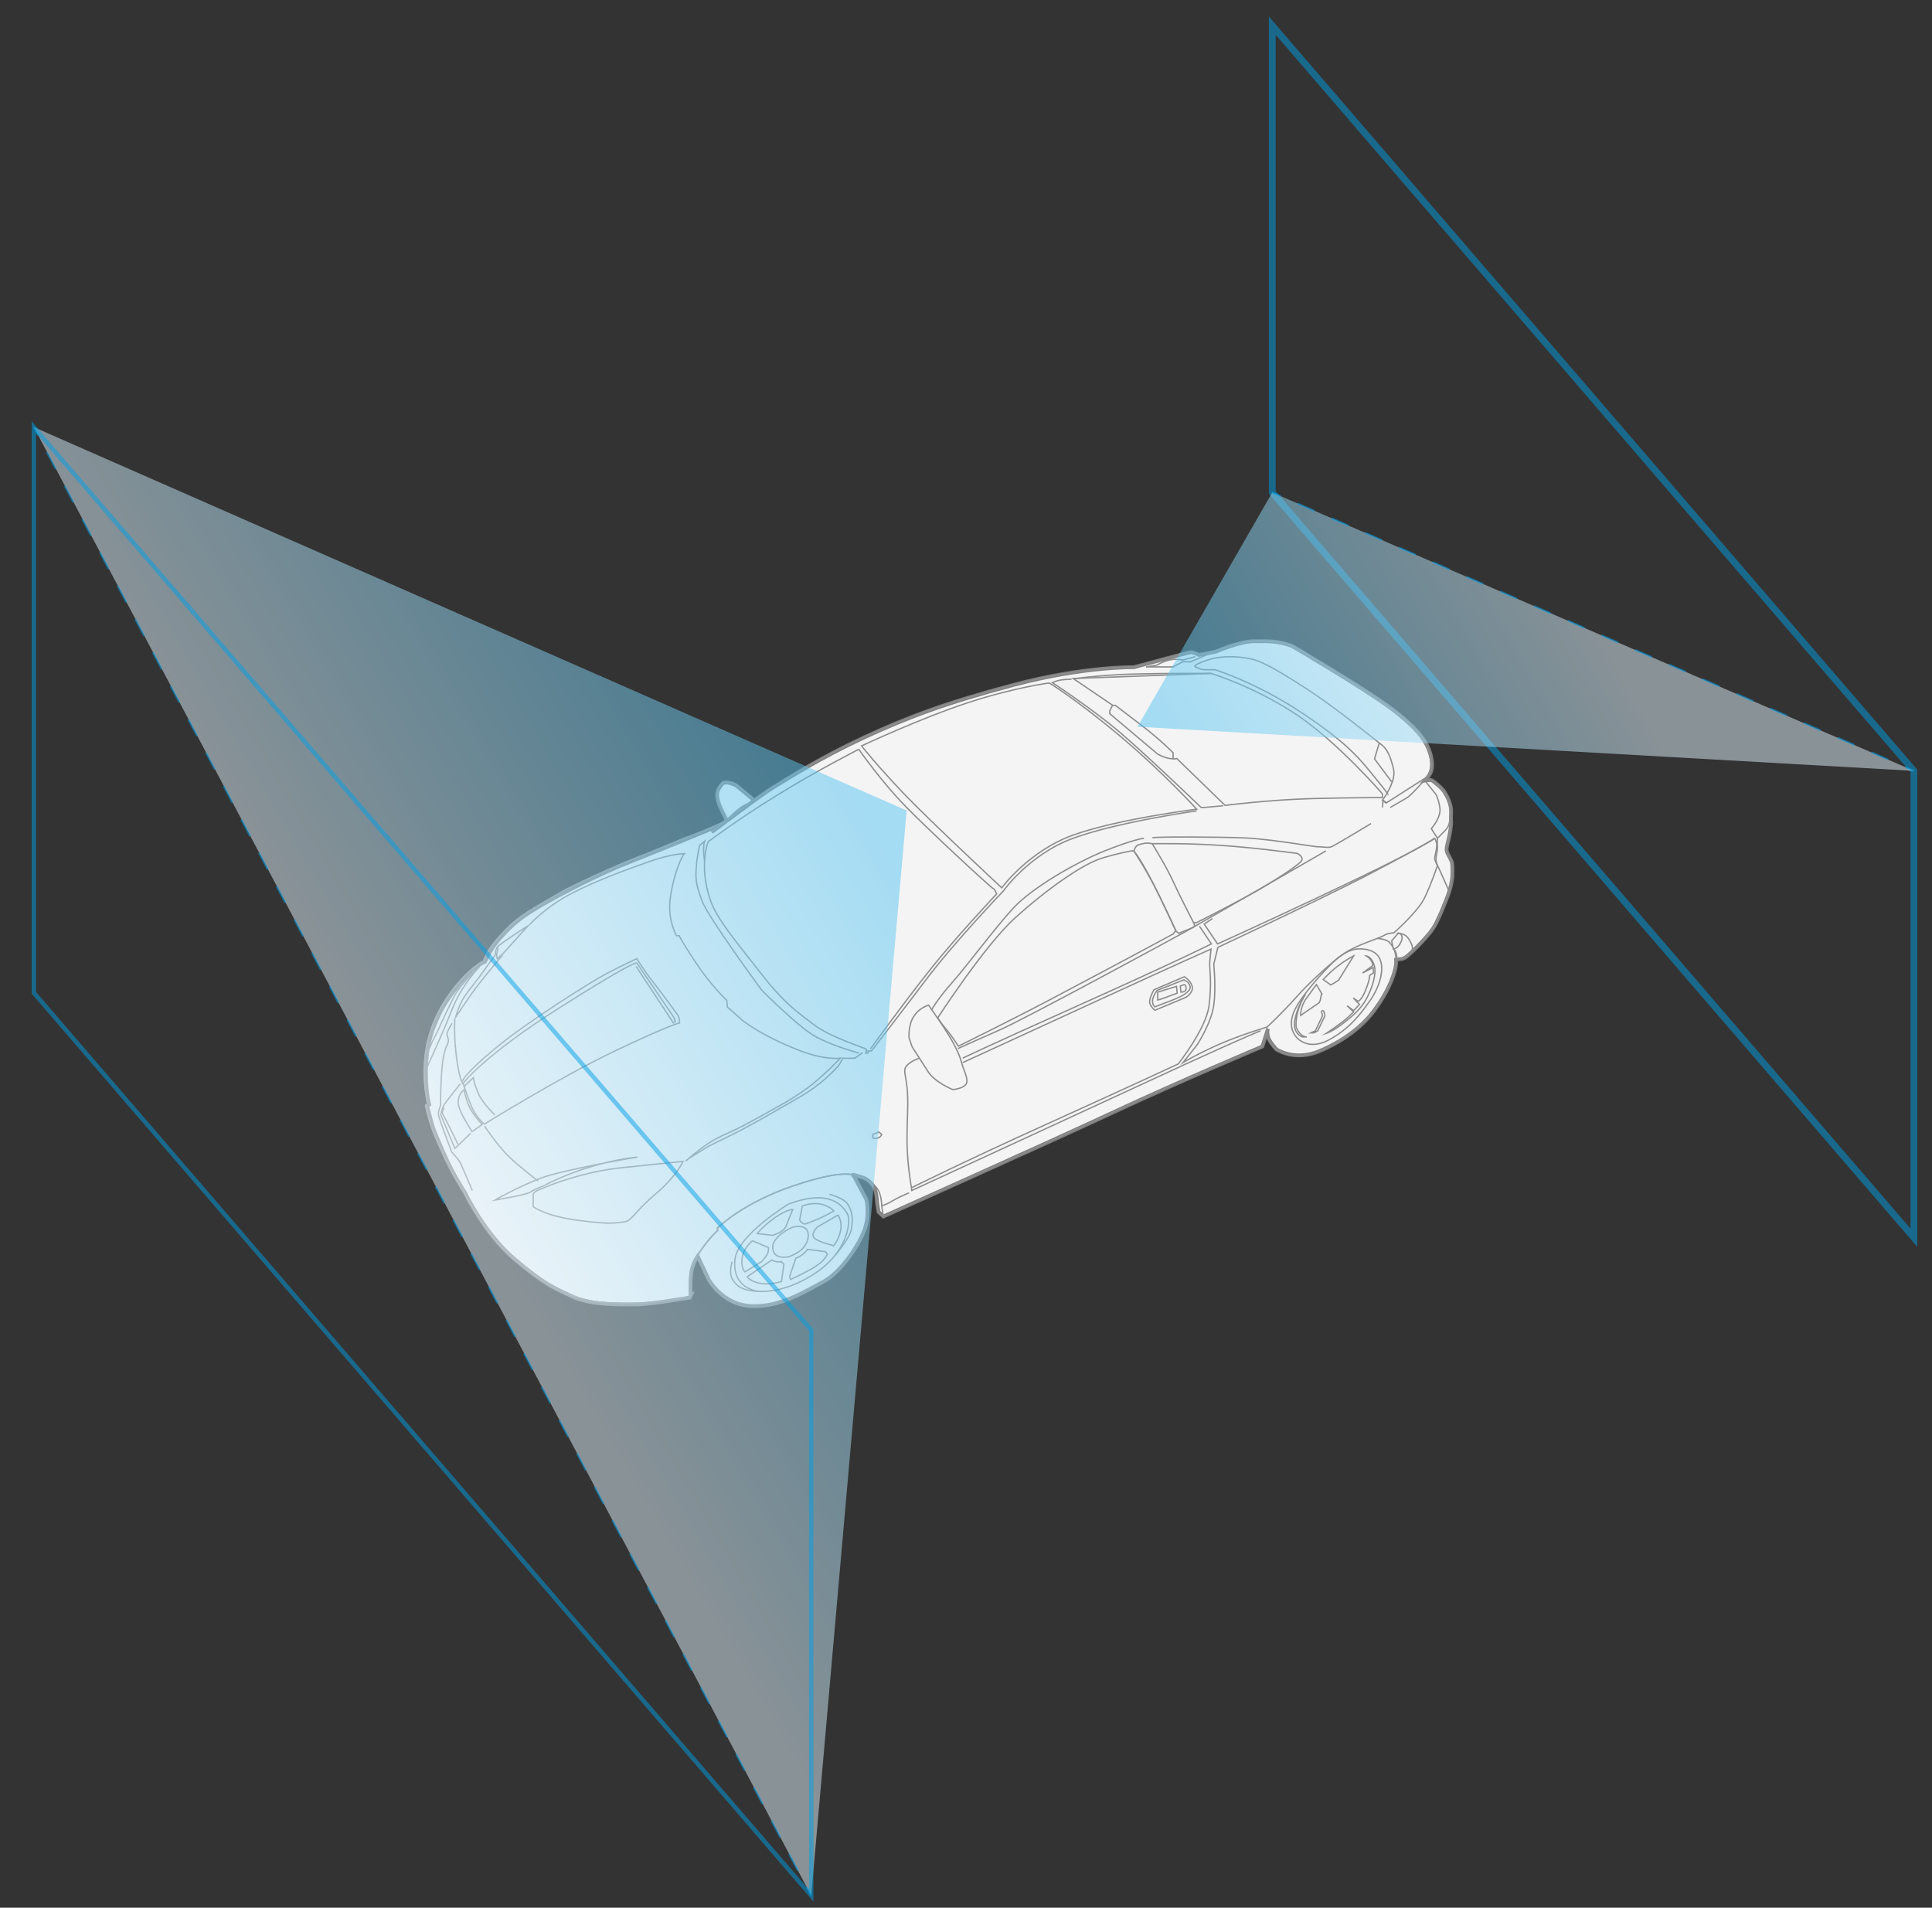 <?xml version="1.0" encoding="utf-8"?>
<!-- Generator: Adobe Illustrator 24.3.0, SVG Export Plug-In . SVG Version: 6.00 Build 0)  -->
<svg version="1.1" id="レイヤー_1" xmlns="http://www.w3.org/2000/svg" xmlns:xlink="http://www.w3.org/1999/xlink" x="0px"
	 y="0px" viewBox="0 0 564.9 557.8" style="enable-background:new 0 0 564.9 557.8;" xml:space="preserve">
<rect x="0" y="0" width="564.9" height="557.8" fill="#333333" stroke="none"/>
<style type="text/css">
	.st0{fill:#F4F4F4;stroke:#808080;stroke-width:1.104;stroke-miterlimit:10;}
	.st1{fill:none;stroke:#8C8C8C;stroke-width:0.386;stroke-miterlimit:10;}
	.st2{opacity:0.5;fill:none;stroke:#00A0E9;stroke-width:1.977;stroke-miterlimit:10;}
	.st3{opacity:0.5;fill:url(#SVGID_1_);}
	.st4{opacity:0.5;fill:url(#SVGID_2_);}
	.st5{opacity:0.5;fill:none;stroke:#00A0E9;stroke-width:1.282;stroke-miterlimit:10;}
	.st6{opacity:0.5;}
	.st7{fill:none;stroke:#00A0E9;stroke-width:0.552;stroke-miterlimit:10;}
	.st8{fill:none;stroke:#00A0E9;stroke-width:0.552;stroke-miterlimit:10;stroke-dasharray:5.377,5.377;}
	.st9{fill:none;stroke:#00A0E9;stroke-width:0.552;stroke-miterlimit:10;stroke-dasharray:5.521,5.521;}
	.st10{fill:none;}
</style>
<g>
	<g>
		<path class="st0" d="M208.1,243.3c0,0,1.6-1.2,3.9-2.9c0.2-0.2,0.5-0.4,0.8-0.6c4.3-3.2,10.4-7.8,13.2-9.5
			c4.4-2.7,14-8.8,26.5-14.6c12.5-5.8,23.7-10.1,44.1-15.5c20.4-5.4,34.9-5.1,34.9-5.1s15.9-4.3,16.6-4.4c0.7-0.1,2.5,0.8,2.5,0.8
			l5-1c0,0,6.9-3,11-3c4.1,0,7-0.2,11.2,1.4c0,0,20.2,11.8,28.9,18.2c8.6,6.5,11,10.5,11.8,14.4c0.8,3.8-0.5,5.2-1.8,6.7
			c0,0,1.4-0.3,2,0c0.6,0.3,2.7,2,3.6,3.3c0.8,1.3,2.1,3.6,2,6c-0.1,2.4,0,3,0,3s0,0.4-0.2,2.1c-0.2,1.7-1,4.5-1.1,5.3
			c-0.1,0.9,0.1,1.3,0.4,1.9s1.1,1.9,1.2,2.7c0.1,0.9,0.2,3.4-0.1,5c-0.3,1.7-0.6,2.8-1.2,4.5c-0.7,1.7-1.9,4.9-2.7,6.5
			c-0.8,1.7-1.3,2.7-2.4,4.1c-1.1,1.4-3.9,4.4-4.9,5.3s-2.3,2.3-3.4,2.5c-1.1,0.1-1.7,0.2-1.7,0.2s0.1,1-0.1,2
			c-0.2,1-1.1,5.9-6.4,13c-5.3,7.1-13.5,10.8-16.3,11.9c-2.8,1.1-7.4,2-12.1-0.6c0,0-2.3-2.3-2.6-4s-0.1-1.6-0.1-1.6l-1.5,4.7
			c0,0-22.9,9.6-43.5,19.2s-67.3,30.5-67.3,30.5l-1.4-1.3c0,0-0.5-2.7-0.5-3.3c0-0.5-0.2-2.6-0.7-3.7c-0.5-1.1-1.9-2.7-3.8-3.2
			c0,0-2.3-0.7-2.5-0.7s0.3,0.4,0.3,0.4l3.6,6.8c0,0,1,3.8-0.3,8.2s-6.9,13-12.3,15.9c-5.4,2.8-12.3,7.4-20.9,7.1
			s-12.6-7.8-12.6-7.8l-3.2-6.8c0,0-1.6,2.3-1.9,5c-0.3,2.6-0.2,6-0.2,6l0.3,0l-0.5,1.1c0,0-11.3,2-15.7,2c-4.4,0-13,0.3-18.4-2.2
			c-5.4-2.5-8.4-3.6-17.1-11c-8.8-7.4-14.5-19.4-14.5-19.4s-3.5-5.4-6-11c-2.5-5.7-3.4-8.1-3.4-8.1l-1.7-6.2l0.6-0.5
			c0,0-1.3-4.3-0.9-12.5c0.4-8.2,4.5-15.8,6.7-18.8s6.5-8.8,10.5-10.5c0.9-1.9,2.2-4.5,4.5-7s4.5-5.1,11.1-9s18-9.8,27.3-13.4
			c9.4-3.7,26.3-10.7,26.3-10.7l1.5-1.3c0,0-2.3-4-2.7-6.2s0.3-3,1.3-4.3s4.2,0.4,4.2,0.4l5.2,4.3"/>
		<g>
			<path class="st1" d="M358.2,235.5l-14.1-13.7c0,0-0.4,0.2-2,0s-3.6-1.3-3.6-1.3l-14-11.8v-0.9l0.8-1.6l-11.5-7.8l40.3-1.5
				c0,0,12.5,3.8,24.6,11.8c12.2,8,25.5,23.4,25.5,23.4v1.1c0,0-7.2,0-20.5,0.3C370.3,233.9,358.2,235.5,358.2,235.5z"/>
			<path class="st1" d="M325.3,206.2l0.9,0.1c0,0,2.9,2.2,8.1,6.2c5.2,4,8.7,7.6,8.7,7.6v0.8v1.1"/>
			<polyline class="st1" points="403.3,217.2 401.9,221.9 406.9,228.6 			"/>
			<path class="st1" d="M348.4,193.4c0,0-2.3,1,3-1.3c5.3-2.3,11.3-4.9,17-4.8c5.8,0.1,7.5,0.7,10.6,2.2
				c3.1,1.5,29.5,18.4,32.2,21.2c2.7,2.7,5.3,5.4,6.7,10c1.4,4.6-1,6.7-1,6.7l-11.6,7.4l-1.1-0.8c0,0,4-5.3,3.3-8.9
				c-0.8-3.6-1.8-6-3.5-7.3s-13-10.5-21.5-16.1c-8.5-5.5-13-8-15.8-8.8s-8.7-1.5-13.3,0c-4.7,1.5-4,2-4,2s1.4,0.8,2.4,0.9
				c1,0.1,3.4,0,3.4,0s12.2,3.8,25.4,12.6c13.2,8.8,16.7,13.1,21.3,18.8c4.6,5.6,3.9,5.2,3.9,5.2"/>
			<polyline class="st1" points="404.2,236.1 404.4,234 405.5,234.8 			"/>
			<path class="st1" d="M406.5,236.1c0,0,3.5-2,5-2.9c1.5-1,5.6-5.8,5.6-5.8"/>
			<path class="st1" d="M418.5,242.3c0,0,3-3.3,2.5-6.2c-0.5-2.9-1.2-3.9-1.2-3.9l-3.3-4.1c0,0,1.4-0.2,2,0c0.6,0.2,2.6,1.9,3.8,3.6
				s1.8,4.4,1.7,6.7c-0.1,2.3-0.3,3.3-1.7,4.7s-2,2-2,2L418.5,242.3z"/>
			<path class="st1" d="M424.1,240.8c0,0-0.2,2.3-0.4,3.8s-1.2,3.6-0.8,4.4c0.4,0.9,1.6,2.5,1.7,4.2c0.1,1.7-0.1,5.3-0.9,7.4
				c0,0-2.4-5.5-3.4-7.6c-1-2.1,0.1-3.6,0-5.3c-0.1-1.7,0-2.7,0-2.7"/>
			<path class="st1" d="M420.3,253.1c0,0-1.8,5.4-3.8,9.5c-2,4.1-9,10.2-9,10.2s-1.5-0.1-3,0.8s-7.9,2.7-11.5,5.2s-10.1,8.4-14,12.8
				c-3.9,4.4-8.5,8.7-8.5,8.7s-7.5,2.2-13.9,5c-6.4,2.8-10.7,5.4-10.7,5.4s3.7-4.6,4.2-5.3c0.5-0.8,4.1-6.5,4.8-11.5
				c0.7-5,0-12,0-12l1.2-4.9c0,0,29.9-14,43.5-21c13.6-7.1,19.9-10.8,19.9-10.8s0.1-0.1,0.5,1.1c0.4,1.2-0.5,3.9-0.5,4.6
				C419.4,251.5,420.3,253.1,420.3,253.1z"/>
			<path class="st1" d="M408.4,272.9c0,0,2.3-0.2,3.4,1.5c1.1,1.7,1.8,3.1,0.4,4.4c0,0,6.1-5.2,8.1-9.8c1.9-4.6,3.4-8.4,3.4-8.4"/>
			<path class="st1" d="M407.4,277.5c0,0,1.4-0.1,2.3-2.2s-0.8-2.5-0.8-2.5l-2,2.3L407.4,277.5z"/>
			<path class="st1" d="M407.4,277.5c0,0,1.1,0.5,1,2.9c0,0,1.4,0.6,3.8-1.6"/>
			<path class="st1" d="M399.5,279.5c0,0,1.7,0.2,2.4,3.1c0.7,2.9-1.5,8.7-3.7,11.5c-1,1.3-2.5,2.8-4.3,4.2
				c-2.2,1.8-4.6,3.4-6.2,3.9c0,0,4.9-3.2,6.6-4.9c1.7-1.7,1.5-1.4,1.5-1.4l-1.9-1.8l1.9,1.4l1.7-1.8l-1.8-1.9l1.4,1
				c0,0,1-0.3,2.2-3.3c1.2-3,1.2-4.3,1.2-4.3l1.1-0.7l-0.1-1.6l-3.1,1.6l2.9-2.1C401.4,282.4,401.6,280.9,399.5,279.5z"/>
			<path class="st1" d="M395.8,279.5l-4.4,7.1c0,0-0.3,0.2-1.1,0.7c-0.8,0.5-1.2,0.7-1.2,0.7l-2.2-1.6c0,0,2.8-3,4.8-4.3
				C393.6,280.6,395.8,279.5,395.8,279.5z"/>
			<path class="st1" d="M384.9,287.9l1.6,2.7c0,0-0.2,0-0.3,1c-0.1,1-0.5,1.6-0.5,1.6l-5.4,3.7c0,0-0.1-2.3,1.4-4.6
				C383.2,290.2,384.9,287.9,384.9,287.9z"/>
			<path class="st1" d="M396.6,277.5c0,0,4.8-0.6,6.6,2.4s0.4,8.3-2.5,12.5c-2.9,4.2-6.3,8.6-12.4,11.8c-6.1,3.1-9.2-0.9-9.2-0.9
				c-0.9-1-2.9-3.9,0-9c2.9-5.1,10.5-13.1,12.3-14.4S394.8,277.8,396.6,277.5z"/>
			<path class="st1" d="M402.7,274.4c0,0,2.6,0.1,3.6,1.2c1,1.1,2.1,3,1.9,6c-0.1,3-3.7,12.3-10.4,18.1c-6.7,5.8-13.3,8.9-18,9
				c-4.7,0.1-7.4-2.5-7.4-2.5s-1.8-2.5-1.8-3.5s-0.2-2.3-0.2-2.3"/>
			<path class="st1" d="M400.9,240.8c0,0-10.6,6.4-11.6,6.8s-3.2-0.1-3.9,0s-14-2.3-21.6-2.6c-7.5-0.3-26.6-0.4-26.9,0"/>
			<path class="st1" d="M336.9,246.7c0,0,4.2,6.8,6.1,11c1.9,4.2,6,12.1,6,12.1h0.8c0,0,11-5.5,18-9.5c7-4.1,12.7-7.9,12.9-8.9
				s-1.2-1.9-1.6-1.9s-12.4-1.7-22.1-2.3C347.3,246.5,336.9,246.7,336.9,246.7z"/>
			<path class="st1" d="M387.7,248.8c0,0-34.9,20.1-40.7,23.4c-5.8,3.2-47.5,25.8-54.8,29c-7.3,3.2-12.1,5.4-12.1,5.4"/>
			<path class="st1" d="M349,269.8c0,0,0.6,1,0,1.3c-0.6,0.3-4.4,1.8-4.4,1.8l-0.8-0.7c0,0-8.3-18.7-12.3-23.4
				c0.8-1.9,1.1-1.7,2.6-2.1s2.7,0,2.7,0"/>
			<path class="st1" d="M334.5,245.1c0,0-3,0.3-11.5,3.7s-21.2,10.8-26.6,16.6s-13.8,17.2-18,21.9c-4.2,4.7-6.1,8.1-6.1,8.1"/>
			<path class="st1" d="M280.2,305.9c0,0-1.5-2.5-3.5-4.9c-2-2.4-2.5-3.4-2.5-3.4s13.8-21.3,22.6-29.2c8.8-8,19.9-16,25.8-17.6
				c5.9-1.7,8.3-2,8.3-2h0.6c0,0,4.1,6.1,7.5,13.2c3.4,7.1,4.8,10.1,4.8,10.1l-0.8,1c0,0-14.4,7.8-29.2,15.6
				C298.4,297,280.2,305.9,280.2,305.9z"/>
			<path class="st1" d="M354.5,268.6l-2.4,1.6l3.9,5.8c0,0,57.8-26.2,63.5-31"/>
			<path class="st1" d="M350.7,270.8l3.5,5.2c0,0-9.5,4.8-38.7,17.9s-34,15.5-34,15.5"/>
			<path class="st1" d="M281.5,310.7c0,0,15.2-7,39.8-18.3s32.8-14.9,32.8-14.9s-0.3,2.6-0.4,4c-0.1,1.4,0.7,5.9-0.2,12.6
				c-0.9,6.8-9,17-9,17s-15.7,7.3-38.9,17.8c-23.2,10.5-39.1,18.4-39.1,18.4s-1.3-7-1.3-14s0.5-11.1,0-15.4c-0.5-4.3-1.2-5.1,0-6.4
				s3.6-2.1,3.6-2.1"/>
			<path class="st1" d="M271.5,293.9c0,0,5.8,8.1,7.5,11.6c1.8,3.4,1.9,4.5,2.5,6.3c0.6,1.8,1.8,4.2,0.9,5.3
				c-0.8,1.2-3.8,1.5-3.8,1.5s-5.2-2.1-7.2-5.2c-2-3.1-4.7-7.3-4.7-7.3l-0.9-2.6c0,0-0.3-3.9,1.4-6.3
				C268.8,294.6,271.5,293.9,271.5,293.9z"/>
			<path class="st1" d="M346.3,285.6l-8.9,3.8c0,0-1.6,2.8-1.2,4s1.5,2,1.5,2l9.1-3.8c0,0,2.2-1.4,1.8-3.1
				C348.2,286.7,346.3,285.6,346.3,285.6z"/>
			<path class="st1" d="M347.3,287.2c0,0,0.6,0.7,0.7,1.4c0,0.7-0.5,1.4-2.1,2.4s-6.7,2.8-6.7,2.8l-1.5,0.6c0,0-0.6-0.3-0.7-1.5
				c-0.2-1.2,1.3-3.3,1.3-3.3l7.9-3.1L347.3,287.2z"/>
			<path class="st1" d="M346.3,287.9l-1.2,0.4l0.2,1.8c0,0,1.6,0,1.5-1.1C346.8,287.9,346.3,287.9,346.3,287.9z"/>
			<path class="st1" d="M344,288.4l0.2,2c0,0-2.7,1-3.8,1.4c-1,0.4-1.9,0.6-1.9,0.6v-2.3L344,288.4z"/>
			<path class="st1" d="M313.3,198.6c0,0,0,0-2,0.1c-2,0.1-3.6,0.9-3.6,0.9s11.6,7.6,19.7,14.5c8.1,6.9,23.8,22,23.8,22h0.9l5.5-0.5
				"/>
			<path class="st1" d="M349.9,236.6c0,0-9.4-10.4-22.2-21.2c-12.8-10.8-20.9-15.7-20.9-15.7s-9.7,1.2-23.6,5.7
				c-13.8,4.5-31.3,12.7-31.3,12.7s4.5,5.7,12.6,14.2c8.2,8.5,28.4,27.3,28.4,27.3s7.8-10.7,20.8-15.4S349.9,236.6,349.9,236.6z"/>
			<path class="st1" d="M349.9,237.1c0,0-23,3.2-36.1,8c-12.9,4.7-20.5,15.5-20.5,15.5s-14.5,15.1-23.1,26.6
				c-8.7,11.5-15.4,20.1-15.4,20.1h-1v0.6h-0.7c0,0,0.6-0.9,0-1.2c-0.6-0.4-10.5-3.5-15.3-7.2c-4.9-3.8-8.3-5.9-15.4-15
				s-12.9-15.9-14.7-21.3c-1.8-5.4-1.9-9.4-1.6-12.5c0.3-3.2,1-4.6,1-4.6s8.3-6.3,20.3-13.7c12-7.4,23.7-13.3,23.7-13.3
				s6.7,9.6,13.7,16.7c6.9,7.1,25.1,23.9,25.6,24c0.5,0.1,1,1.6,1,1.6s-12.4,13.1-20.2,23.1c-7.9,10-16.7,22.2-16.7,22.2"/>
			<path class="st1" d="M251.1,307.9c0,0-7.9-2.1-12.8-4.9c-5-2.8-15.6-13.5-15.6-13.5s-15.6-21.2-17.4-26c-1.8-4.8-2-6.5-1.7-10.2
				s1-6.1,1-6.1l1.4-1.2c0,0-0.6,1.5,0,5.8"/>
			<path class="st1" d="M220.6,233.9c0,0-4.7-4.3-6-4.9s-3-0.5-3.5,0c-0.5,0.5-1.5,2.1-1.2,4.1c0.4,2,2.8,6.7,2.8,6.7
				s2.1-2.9,5.6-4.7"/>
			<path class="st1" d="M208.1,243.3c0,0,13.4-10.3,17.8-13c4.4-2.7,14-8.8,26.5-14.6c12.5-5.8,23.7-10.1,44.1-15.5
				c20.4-5.4,34.9-5.1,34.9-5.1s15.9-4.3,16.6-4.4c0.7-0.1,2.5,0.8,2.5,0.8l5-1"/>
			<path class="st1" d="M208.1,243.3c0,0,13.4-10.3,17.8-13c4.4-2.7,14-8.8,26.5-14.6c12.5-5.8,23.7-10.1,44.1-15.5
				c20.4-5.4,34.9-5.1,34.9-5.1s15.9-4.3,16.6-4.4c0.7-0.1,2.5,0.8,2.5,0.8l5-1c0,0,6.9-3,11-3c4.1,0,7-0.2,11.2,1.4
				c0,0,20.2,11.8,28.9,18.2c8.6,6.5,11,10.5,11.8,14.4c0.8,3.8-0.5,5.2-1.8,6.7c0,0,1.4-0.3,2,0c0.6,0.3,2.7,2,3.6,3.3
				c0.8,1.3,2.1,3.6,2,6c-0.1,2.4,0,3,0,3s0,0.4-0.2,2.1c-0.2,1.7-1,4.5-1.1,5.3c-0.1,0.9,0.1,1.3,0.4,1.9s1.1,1.9,1.2,2.7
				c0.1,0.9,0.2,3.4-0.1,5c-0.3,1.7-0.6,2.8-1.2,4.5c-0.7,1.7-1.9,4.9-2.7,6.5c-0.8,1.7-1.3,2.7-2.4,4.1c-1.1,1.4-3.9,4.4-4.9,5.3
				s-2.3,2.3-3.4,2.5c-1.1,0.1-1.7,0.2-1.7,0.2s0.1,1-0.1,2c-0.2,1-1.1,5.9-6.4,13c-5.3,7.1-13.5,10.8-16.3,11.9
				c-2.8,1.1-7.4,2-12.1-0.6c0,0-2.3-2.3-2.6-4s-0.1-1.6-0.1-1.6l-1.5,4.7c0,0-22.9,9.6-43.5,19.2s-67.3,30.5-67.3,30.5l-1.4-1.3
				c0,0-0.5-2.7-0.5-3.3c0-0.5-0.2-2.6-0.7-3.7c-0.5-1.1-1.9-2.7-3.8-3.2c-1.9-0.5-4.2-2.7-19.5,2.4c-15.3,5.1-22.6,12.5-22.6,12.5
				l0.1,0.7c0,0-2.7,2.2-5.9,7.3c-3.2,5.1-2.2,10.9-2.2,10.9s0.7-0.5-0.3,1.2c-6,1.4-17.6,2.7-27.3,1.4c-9.7-1.3-17.7-7.3-24.6-13.2
				c-6.9-5.9-13.1-17.4-13.1-17.4s-1.6-3.3-3.2-5.5c-1.5-2.3-5.6-10.9-6.9-14.5c-1.3-3.6-1.9-6.8-1.9-6.8l0.6-0.5c0,0-1.1-4.7-1-9.9
				s1.1-12.8,6.6-21c5.5-8.2,10.7-10.8,10.7-10.8s0.2-0.5,1-2.2s3.2-4.7,6.9-8.3c3.7-3.6,11.9-7.8,14.4-9.4s17.1-8.3,23.2-10.6
				s12.1-5.1,16.2-6.5s8.6-3.7,8.6-3.7"/>
			<path class="st1" d="M251.9,344.2c-1.9-0.5-4.2-2.7-19.5,2.4c-15.3,5.1-22.6,12.5-22.6,12.5l0.1,0.7c0,0-2.7,2.2-5.9,7.3
				c-3.2,5.1-2.2,10.9-2.2,10.9s0.7-0.5-0.3,1.2c-6,1.4-17.6,2.7-27.3,1.4c-9.7-1.3-17.7-7.3-24.6-13.2
				c-6.9-5.9-13.1-17.4-13.1-17.4s-1.6-3.3-3.2-5.5c-1.5-2.3-5.6-10.9-6.9-14.5c-1.3-3.6-1.9-6.8-1.9-6.8l0.6-0.5c0,0-1.1-4.7-1-9.9
				s1.1-12.8,6.6-21c5.5-8.2,10.7-10.8,10.7-10.8s0.2-0.5,1-2.2s3.2-4.7,6.9-8.3c3.7-3.6,11.9-7.8,14.4-9.4s17.1-8.3,23.2-10.6
				s12.1-5.1,16.2-6.5s8.6-3.7,8.6-3.7"/>
			<path class="st1" d="M349.5,192l-3.7,1c0,0-1.8-0.5-3.9,0s-3.7,1.5-3.7,1.5l-3.1,0.5h7.9l2.8-1.5h2.2"/>
			<path class="st1" d="M354.1,196.9c0,0-19.3-0.1-27.7,0.4s-12.5,1.2-12.5,1.2"/>
			<path class="st1" d="M368.6,301.4c0,0-3.3,1.2-22.3,9.9c-19,8.8-79.7,36.8-79.7,36.8l-0.1-0.7"/>
			<path class="st1" d="M265.8,348.8c0,0-2.4,0.9-4.8,2.3c-2.3,1.4-3.2,1.4-3.2,1.4s0-2.5-0.9-4.3c-0.9-1.8-3.1-3-3.1-3"/>
			<path class="st1" d="M258.3,355.6c0,0-0.4-1.9-0.5-3.2"/>
			<path class="st1" d="M257.8,331.7c0,0-0.1,0.6-1,1c-0.9,0.4-1.6,0-1.6,0v-1l1.8-0.7L257.8,331.7z"/>
			<path class="st1" d="M154.9,270.3c0,0,4.6-5.1,12.1-9s16.4-7.1,22.9-9.4c6.5-2.3,10.2-2.3,10.2-2.3c-1.2,1.3-3.6,7.9-4.2,13.8
				c-0.6,5.9,1.9,10.2,1.9,10.2h0.8c0,0,0.3,1,4.8,7.8c4.5,6.8,9.1,11.1,9.1,11.1l0.2,2c0,0,0.7,0.5,3.5,3.1s10.2,6.8,17.7,9.6
				c7.5,2.9,11.8,2.2,11.8,2.2s-3.3,3.6-7.9,7.4c-4.6,3.8-10.2,6.7-17.4,10.7c-7.2,4-9.6,4.4-13.1,6.7c-3.5,2.3-6.8,5.3-6.8,5.3
				s0.5-0.5,0.8-0.7s5.8-3.6,5.8-3.6s0,0,6.7-3.3s13.3-7.3,19.8-11s10.4-8,11.3-9s1.5-2.5,1.5-2.5c1.3,0.1,3.6,0,3.6,0l2.2-1.6"/>
			<path class="st1" d="M145.4,276.9c1.1-1.2,9-6.2,9-6.2l-7.2,8l-1.8,1.6c0,0-0.4-1,0-2S145.4,276.9,145.4,276.9z"/>
			<path class="st1" d="M145.4,276.9c0,0-0.3,0.6-0.5,1.3c-0.1,0.7,0.2,0.8-0.5,1.6c-0.7,0.9-1.3,1.7-3.4,4.7c-2.1,3-4.8,5.9-6,8.3
				c-1.2,2.4-1.8,4.7-1.8,4.7s4-6.2,6.9-9.9c2.9-3.7,6.4-7.8,6.4-7.8l-1.2,0.6"/>
			<path class="st1" d="M133,298c0,0-0.2,1.9,0,5.9s1,10.4,2.1,12.5c0,0-0.1-1.7,9.4-9.6c9.4-7.9,28.6-19.9,33-22.2s8.7-4.3,8.7-4.3
				s2,3.4,5.2,7.4c3.1,4,6.7,9,6.7,9s0.7,1,0.6,2.4c0,0-2.7,0.5-18.7,8.1s-38.4,21.5-38.4,21.5s-2.5-1.9-4-5.8s-2.2-6.1-2.2-6.1
				s5.7-7.9,28.3-22.2c15.9-10.1,20.6-12.4,21.9-12.9c0.6-0.2,0.6-0.1,0.6-0.1l10.8,15.8l0.5,1.2l-0.6,0.5l-10.9-16.5"/>
			<path class="st1" d="M135.7,317.9l0.4-0.6l2.3-2.2c0,0,0.3,2.1,1.6,4.9c1.3,2.8,4.7,6,4.7,6"/>
			<path class="st1" d="M134.1,323.3c0,0,0.3,1.4,1.6,3.7c1.3,2.3,2.3,3.9,2.3,3.9l3-2.1c0,0-2.8-2.9-3.9-5.5
				c-1.1-2.6-1.4-4.7-1.4-4.7s-1.3,1-1.6,2.6C133.8,322.7,134.1,323.3,134.1,323.3z"/>
			<path class="st1" d="M134.6,316.9c0,0-4.3,5.3-4.9,6.4c-0.6,1.1-0.8,2.7-0.8,2.7l4.1,9.8l4.6-4.4"/>
			<path class="st1" d="M129.9,323.9c0,0-0.9,1.2-0.4,2c0.6,0.8,4.4,8.7,4.4,8.7"/>
			<path class="st1" d="M141.7,329.3c0,0,3.5,5.3,6.9,8.7c3.4,3.3,8.7,7.3,8.7,7.3"/>
			<path class="st1" d="M132.2,299.2c0,0-1.5,2.3-1.5,3.1s0.5,1.3,0.4,2.2c-0.1,0.9-1.1,1.5-1.7,6.3c-0.6,4.8-0.6,12.5-0.6,12.5
				s-0.7,1.5-0.6,2.7c0.2,1.2,3.9,10.9,3.9,10.9s2,2,2.6,3.3c0.6,1.3,3.4,7.9,3.4,7.9"/>
			<path class="st1" d="M186.4,338.3c0,0-21.7,3.7-28.3,6.2c-6.6,2.5-13.4,6.4-13.4,6.4s9.1-1.5,10.3-2.3c1.1-0.8,4-1.9,4-1.9
				S171.1,340,186.4,338.3z"/>
			<path class="st1" d="M155.9,352.8c0,0,0-2,0-3.1c0-1.1,0-1.2,4.6-3c4.6-1.8,12.5-4.3,20.7-5.2c8.2-0.9,18.5-1.9,18.5-1.9
				s-1.9,4.4-8.1,9.6c-6.2,5.2-6.8,7.9-9.3,8.1c-2.6,0.3-3.6,0.6-9.3,0s-9.5-1.3-12.7-2.4S155.9,352.8,155.9,352.8z"/>
			<path class="st1" d="M140.2,282.7c0,0-5.5,4.8-7.7,9.2c-2.2,4.3-4.6,9.9-5.5,11.5s-1.7,3.9-1.7,3.9l-0.5,4.9
				c0,0,3.1-6.8,4.5-10.1c1.5-3.3,2.3-5.7,3.5-8.4C135.7,287.2,140.2,282.7,140.2,282.7z"/>
			<path class="st1" d="M230.5,352.1c12.4-4.7,16.1,0.7,17.3,2.9c1.1,2.2,0,10.8-8.9,16.9c-8.9,6.2-16.5,6-18.2,5.5
				c-1.7-0.5-6.6-2.1-5.8-9.2S230.5,352.1,230.5,352.1z"/>
			<path class="st1" d="M242.5,349.2c0,0,4,1,5.3,2.8c1.6,2.4,1.6,4.9,1.1,7.5c-0.5,2.7-4.6,7.4-4.6,7.4"/>
			<path class="st1" d="M214.1,368.9c0,0-1.2,3.3,0.2,5.4c1.4,2.2,3.4,3.1,7.4,3.3"/>
			<path class="st1" d="M243.8,354.1c0,0-3.3,1.9-5.7,2.8s-2.5,1.1-3.2,0.9c-0.7-0.3-1.1-1.1-1.1-1.1l0.8-4.1c0,0,3.3-1.2,5.9-0.4
				S243.8,354.1,243.8,354.1z"/>
			<path class="st1" d="M245,355.3c0,0,1.3,1.6,0.8,4.4c-0.5,2.8-2.1,4.6-2.1,4.6l-0.7-0.3c0,0-4.7-1.1-5.2-2.4
				c-0.5-1.3,1.3-2.9,1.3-2.9L245,355.3z"/>
			<path class="st1" d="M236.1,365.3l5.3,0.7l0.5,0.7c0,0-0.5,2-4.6,4.3s-6.2,3.1-6.2,3.1l-0.2-0.9c0,0,1.2-3.6,1.8-5.3
				C233.8,367.6,235.4,366.4,236.1,365.3z"/>
			<path class="st1" d="M228.5,368.9l0.7,0.8l-0.7,5c0,0-2.4,0.8-4.8,0.7c-2.4-0.1-4.4-0.9-5.2-2.1l7.2-4.9c0,0,0.5,0.4,1.3,0.5
				C227.7,369.1,228.5,368.9,228.5,368.9z"/>
			<path class="st1" d="M224.7,364.8c0,0,0.1,1.3-0.5,2.2s-1.5,1.9-1.5,1.9l-4.9,3c0,0-1.2-1.1-0.8-4.1s3-5,3-5L224.7,364.8z"/>
			<path class="st1" d="M231.8,353.6c0,0-1.9,0.1-5.3,2.5s-5.1,4.6-5.1,4.6l4.6,0.5c0,0,1.8-0.6,2.8-1.4c1-0.8,1.2-1.7,1.2-1.7
				L231.8,353.6z"/>
			<path class="st1" d="M232.3,358.7c2.9-0.4,3.9,0.7,4,2.1c0.2,1.4-0.5,3.8-2.9,5.3c-2.4,1.5-3.9,1.9-5.9,1.2s-1.5-3.4-1.5-3.4
				s0.5-1.8,2.8-3.4C231.2,358.8,232.3,358.7,232.3,358.7z"/>
			<path class="st1" d="M386.4,295.8c0,0,0.3-0.7,0.7,0c0.3,0.7,0.3,1.2,0.3,1.2l-2.1,4.4l-1.1,0.6h-0.9l1.3-0.6l2.1-4.4
				L386.4,295.8z"/>
			<path class="st1" d="M379.1,300.6c1.3,2.8,3,2.6,3,2.6l-1.3,0c0,0-3.2-1-2.1-5.5c1.1-4.5,3-6.9,3-6.9s-2,3-2.5,6.2
				C378.7,300.1,379.1,300.6,379.1,300.6z"/>
		</g>
	</g>
	<g>
		<polygon class="st2" points="559.6,225.4 372,7.5 372,144 559.6,361.9 		"/>
		
			<linearGradient id="SVGID_1_" gradientUnits="userSpaceOnUse" x1="456.055" y1="4.855" x2="350.996" y2="60.037" gradientTransform="matrix(0.985 -0.155 0 1 18.378 249.464)">
			<stop  offset="0" style="stop-color:#DFF2FC"/>
			<stop  offset="1" style="stop-color:#54C3F1"/>
		</linearGradient>
		<polygon class="st3" points="372,144 332.6,212.5 559.6,225.4 		"/>
	</g>
	<g>
		
			<linearGradient id="SVGID_2_" gradientUnits="userSpaceOnUse" x1="110.587" y1="104.612" x2="242.793" y2="33.244" gradientTransform="matrix(0.985 -0.155 0 1 18.378 249.464)">
			<stop  offset="0" style="stop-color:#DFF2FC"/>
			<stop  offset="1" style="stop-color:#54C3F1"/>
		</linearGradient>
		<polygon class="st4" points="9.9,124.9 265.1,237 237.2,554.3 		"/>
		<polygon class="st5" points="237.2,388.9 9.9,124.9 9.9,290.3 237.2,554.3 		"/>
	</g>
	<path class="st1" d="M83.1,409.4"/>
	<g class="st6">
		<g>
			<line class="st7" x1="559.6" y1="225.4" x2="557.1" y2="224.3"/>
			<line class="st8" x1="552.1" y1="222.1" x2="377" y2="146.2"/>
			<line class="st7" x1="374.5" y1="145.1" x2="372" y2="144"/>
		</g>
	</g>
	<g class="st6">
		<g>
			<line class="st7" x1="237.2" y1="554.3" x2="235.9" y2="551.8"/>
			<line class="st9" x1="233.3" y1="547" x2="12.4" y2="129.8"/>
			<line class="st7" x1="11.2" y1="127.3" x2="9.9" y2="124.9"/>
		</g>
	</g>
	<rect class="st10" width="564.9" height="557.8"/>
</g>
</svg>
